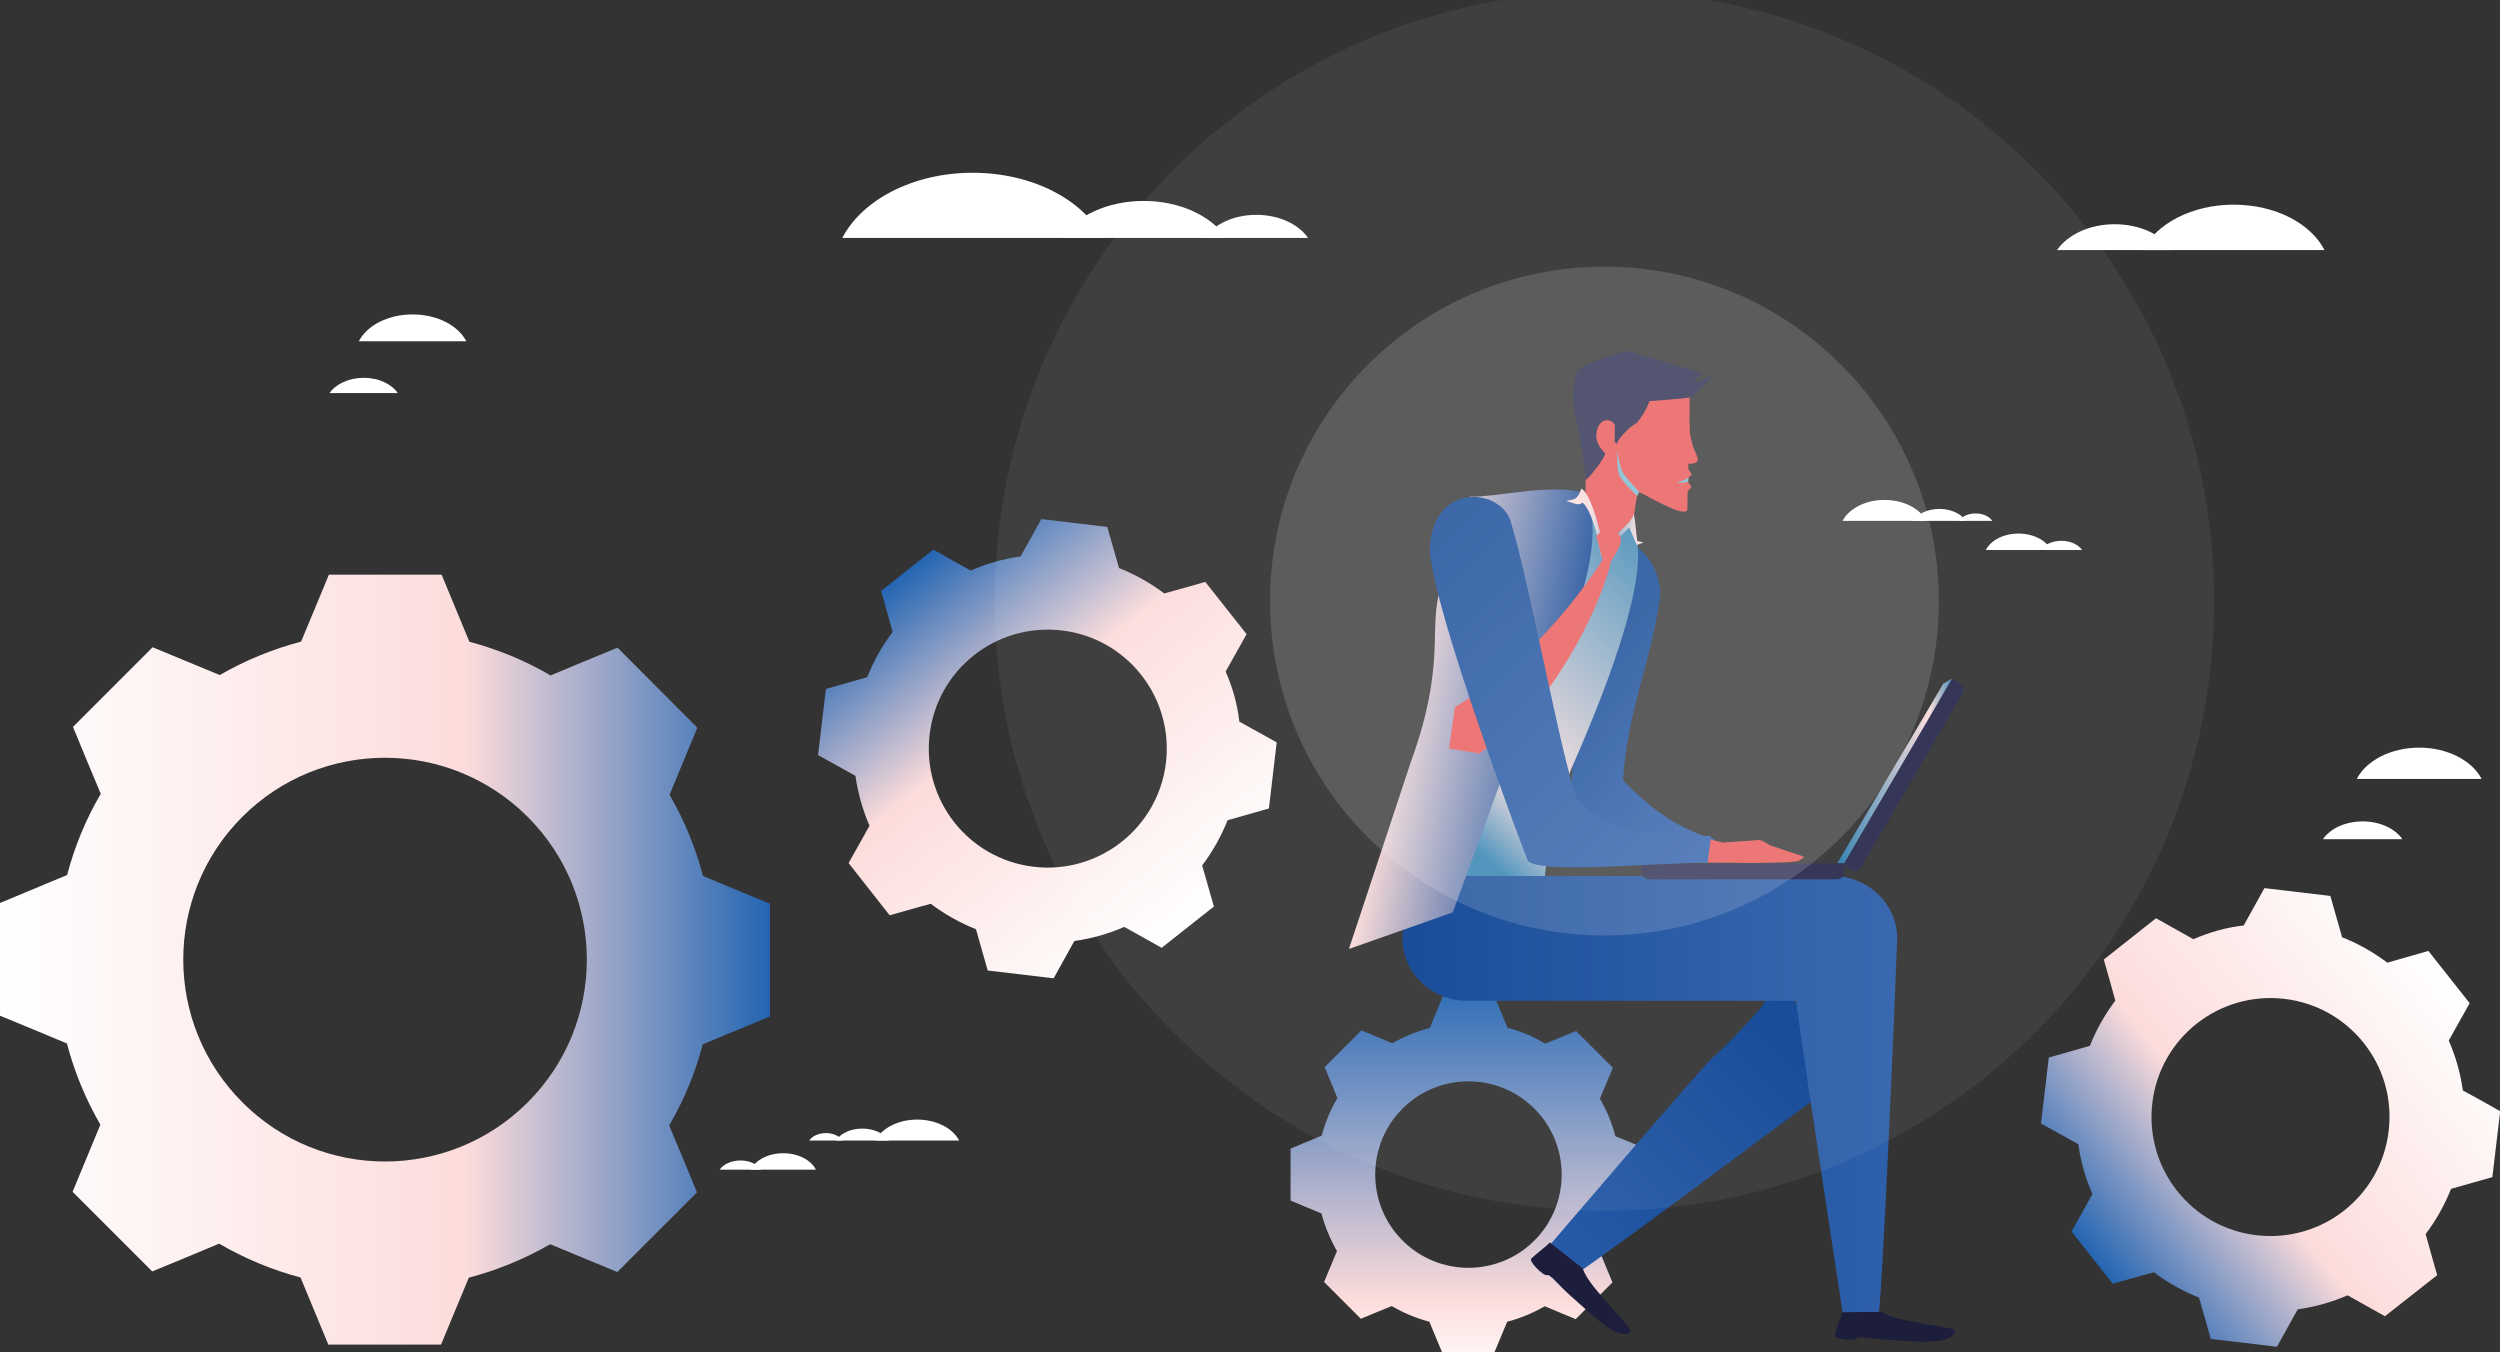 <?xml version="1.0" encoding="utf-8"?>
<!-- Generator: Adobe Illustrator 27.8.1, SVG Export Plug-In . SVG Version: 6.00 Build 0)  -->
<svg version="1.1" id="Layer_1" xmlns="http://www.w3.org/2000/svg" xmlns:xlink="http://www.w3.org/1999/xlink" x="0px" y="0px"
	 viewBox="0 0 1277.7 691.2" style="enable-background:new 0 0 1277.7 691.2;" xml:space="preserve">
<rect x="0" y="0" width="1277.7" height="691.2" fill="#333333" stroke="none"/>
<style type="text/css">
	.st0{fill:url(#SVGID_1_);}
	.st1{fill:#FFFFFF;}
	.st2{fill:url(#SVGID_00000155145483904118254000000003797098870778938286_);}
	.st3{fill:#E85455;}
	.st4{fill:#292B4E;}
	.st5{fill:#78B7D0;}
	.st6{fill:url(#SVGID_00000060018370149724487780000007777712410083254433_);}
	.st7{fill:url(#SVGID_00000051355727093584936000000005881715058504131718_);}
	.st8{fill:url(#SVGID_00000145041714180577650830000012702541070022869378_);}
	.st9{fill:url(#SVGID_00000173843298179764176690000012477628540946261420_);}
	.st10{fill:#1C1E3B;}
	.st11{fill:url(#SVGID_00000074421309430828362600000016436361100196291002_);}
	.st12{fill:url(#SVGID_00000160154844563585653530000006043691429495298434_);}
	.st13{fill-rule:evenodd;clip-rule:evenodd;fill:url(#SVGID_00000068674600316645392690000010525277310945713303_);}
	.st14{fill-rule:evenodd;clip-rule:evenodd;fill:#292B4E;}
	.st15{fill:url(#SVGID_00000133510208936523149270000012943301733458885307_);}
	.st16{fill:url(#SVGID_00000132080027784791252310000003359930426956148660_);}
	.st17{fill:url(#SVGID_00000167381400230532727660000011379758172562987945_);}
	.st18{fill:url(#SVGID_00000076593395511069772320000008169749265404092057_);}
	.st19{opacity:0.2;}
	.st20{opacity:0.3;fill:#FFFFFF;}
</style>
<g>
	<g>
		<linearGradient id="SVGID_1_" gradientUnits="userSpaceOnUse" x1="750.548" y1="506.103" x2="750.548" y2="703.527">
			<stop  offset="0" style="stop-color:#2465B2"/>
			<stop  offset="0.8" style="stop-color:#FCDCDB"/>
			<stop  offset="1" style="stop-color:#FFFFFF"/>
		</linearGradient>
		<path class="st0" d="M770.5,525.3c-2.2-5.3-4.4-10.6-6.6-15.8l-26.6,0c-2.2,5.3-4.4,10.5-6.5,15.8c-6.7,1.8-13.1,4.4-19.2,7.9
			c-5.3-2.2-10.6-4.4-15.8-6.6l-18.8,18.8c2.2,5.3,4.4,10.5,6.5,15.8c-3.6,6.1-6.2,12.5-8,19.2c-5.3,2.2-10.6,4.4-15.9,6.6l0,26.6
			c5.3,2.2,10.5,4.4,15.8,6.6c1.7,6.6,4.4,13.1,7.9,19.2c-2.2,5.3-4.4,10.6-6.6,15.8l18.8,18.8c5.3-2.2,10.5-4.4,15.8-6.5
			c6.1,3.6,12.5,6.2,19.2,8c2.2,5.3,4.4,10.6,6.6,15.8l26.6,0c2.2-5.3,4.4-10.5,6.6-15.8c6.7-1.7,13.1-4.4,19.2-7.9
			c5.3,2.2,10.6,4.4,15.8,6.6l18.8-18.8c-2.2-5.3-4.4-10.5-6.5-15.8c3.6-6.1,6.2-12.5,8-19.2c5.3-2.2,10.6-4.4,15.8-6.6l0-26.6
			c-5.3-2.2-10.5-4.4-15.8-6.5c-1.7-6.6-4.4-13.1-7.9-19.2c2.2-5.3,4.4-10.6,6.6-15.8l-18.8-18.8c-5.3,2.2-10.5,4.4-15.8,6.5
			C783.6,529.7,777.1,527,770.5,525.3z M784.2,634c-18.6,18.6-48.8,18.6-67.4,0c-18.6-18.6-18.6-48.8,0-67.4
			c18.6-18.6,48.8-18.6,67.4,0C802.8,585.2,802.8,615.4,784.2,634z"/>
	</g>
	<g>
		<path class="st1" d="M1095.2,127.8c6.9-13.5,25.1-23.2,46.4-23.2c21.3,0,39.4,9.6,46.4,23.2H1095.2z"/>
		<path class="st1" d="M1051.3,127.8c5.4-7.8,16.5-13.2,29.5-13.2c12.9,0,24.1,5.4,29.5,13.2H1051.3z"/>
	</g>
	<g>
		<path class="st1" d="M1204.5,398.1c4.8-9.3,17.3-16,31.9-16c14.6,0,27.1,6.7,31.9,16H1204.5z"/>
		<path class="st1" d="M1187.2,428.9c3.7-5.4,11.4-9.1,20.3-9.1c8.9,0,16.6,3.7,20.3,9.1H1187.2z"/>
	</g>
	<g>
		<path class="st1" d="M563.7,121.6c-10-19.4-36-33.3-66.6-33.3c-30.5,0-56.6,13.9-66.6,33.3H563.7z"/>
		<path class="st1" d="M626.8,121.6c-7.7-11.2-23.7-18.9-42.3-18.9c-18.6,0-34.6,7.7-42.3,18.9H626.8z"/>
		<path class="st1" d="M668.5,121.6c-4.8-7-14.8-11.8-26.4-11.8c-11.6,0-21.6,4.8-26.5,11.8H668.5z"/>
	</g>
	<g>
		<g>
			<path class="st1" d="M383.6,597.8c2.5-4.9,9-8.4,16.7-8.4c7.7,0,14.2,3.5,16.7,8.4H383.6z"/>
			<path class="st1" d="M367.8,597.8c1.9-2.8,6-4.7,10.6-4.7c4.7,0,8.7,1.9,10.6,4.7H367.8z"/>
		</g>
		<g>
			<path class="st1" d="M447.4,582.9c3.2-6.3,11.6-10.7,21.4-10.7c9.8,0,18.2,4.5,21.4,10.7H447.4z"/>
			<path class="st1" d="M427.1,582.9c2.5-3.6,7.6-6.1,13.6-6.1c6,0,11.2,2.5,13.6,6.1H427.1z"/>
			<path class="st1" d="M413.6,582.9c1.5-2.3,4.8-3.8,8.5-3.8c3.7,0,7,1.5,8.5,3.8H413.6z"/>
		</g>
	</g>
	<g>
		<g>
			<path class="st1" d="M1048.3,281.1c-2.5-4.9-9-8.4-16.7-8.4c-7.7,0-14.2,3.5-16.7,8.4H1048.3z"/>
			<path class="st1" d="M1064.1,281.1c-1.9-2.8-6-4.7-10.6-4.7c-4.6,0-8.7,1.9-10.6,4.7H1064.1z"/>
		</g>
		<g>
			<path class="st1" d="M984.5,266.2c-3.2-6.3-11.6-10.7-21.4-10.7c-9.8,0-18.2,4.5-21.4,10.7H984.5z"/>
			<path class="st1" d="M1004.8,266.2c-2.5-3.6-7.6-6.1-13.6-6.1c-6,0-11.2,2.5-13.6,6.1H1004.8z"/>
			<path class="st1" d="M1018.2,266.2c-1.5-2.3-4.8-3.8-8.5-3.8c-3.7,0-7,1.5-8.5,3.8H1018.2z"/>
		</g>
	</g>
	<g>
		<path class="st1" d="M183.4,174.4c4.1-8,14.8-13.7,27.5-13.7c12.6,0,23.3,5.7,27.4,13.7H183.4z"/>
		<path class="st1" d="M168.4,200.9c3.2-4.6,9.8-7.8,17.5-7.8c7.7,0,14.3,3.2,17.4,7.8H168.4z"/>
	</g>
	<g>
		<g>
			
				<linearGradient id="SVGID_00000080178341315886895920000010475182820682160285_" gradientUnits="userSpaceOnUse" x1="672.427" y1="321.038" x2="582.754" y2="375.523" gradientTransform="matrix(-0.984 -0.179 -0.179 0.984 1528.332 146.625)">
				<stop  offset="0" style="stop-color:#0B4293"/>
				<stop  offset="1" style="stop-color:#2F60AB"/>
			</linearGradient>
			<path style="fill:url(#SVGID_00000080178341315886895920000010475182820682160285_);" d="M875.8,428.8
				c-20.8-6-34.1-17.7-46.3-29.9c1.9-34.1,14.3-60.6,19-94c1.2-16.8-18.7-42.7-32-14.6c-10.5,27.2-14.4,132.3-14.1,132.4
				c26.3,8.7,31.5,10.8,69.8,17.3C874.8,433.2,876.9,429.1,875.8,428.8z"/>
		</g>
		<path class="st3" d="M862.5,190.8c-13.3,6.4-20.9,5.6-34.9,7.4c-1.5,0.2-17.4,11.6-18.8,11.5l2,20.8l-0.6,25.6l2.2,14.3l21.3,9.3
			c0,0,1.8-29.1,4.3-28.1c2.5,1,24.7,14.4,24.4,8.4C862.1,254,865.1,189.5,862.5,190.8z"/>
		<path class="st3" d="M852.2,208.6c-3.8,5.3-2.1,10.2,1,15.4c1.5,2.6,2.8,4.9,3.8,7.8c1,3.1,1.7-0.6,3.4-1
			c-1.4,0.4-2.8,0.8-4.3,1.2c-4,1.3-6.4,6.7-0.4,4.8c3.4-1.1,15.3,3.3,11.1-4.9c-1.4-2.8-3.7-10.5-3.2-13.5c0.6-4-7-6.1-4.1-10
			C862.5,204.1,853.8,206.4,852.2,208.6"/>
		<path class="st3" d="M862.1,253.6c0,0.2-0.7,6.4-0.7,6.6c-3.3-1.3-6-8.1-9.6-8.6c-0.3-5-0.6-10-0.9-15c3.6,0.4,4.5-3.5,8-4.1
			c-2.2-5,2.5,4,2.5,4c-0.9,1.2,2,4,2.9,5.2c0.9,1.2-0.8,1.5-1.7,3c-0.9,1.5,1.8,3.2,1.8,4.1C864.4,249.5,861.8,250.7,862.1,253.6z"
			/>
		<path class="st4" d="M816,220.6c1.3-7,8-8,10.2-1.6c0,0,0.5,5.6,0.1,7.2c2.5-3.7,6.4-8,10.3-10.1c4.9-6,6.4-11.1,6.4-11.1
			s19.9-1.4,21.2-2c1.3-0.7,11-9.2,10.9-11.6c0,0-6.9,4.6-9.1,3.6l4.1-4.4c0,0-35.9-10.4-37.6-11.1c-1.7-0.6-21.8,6.1-25.3,9.1
			c-3.6,3-4.3,17.5-1.6,26.1c1.4,4.5,5.2,29.2,4.8,30.4c-0.6,1.6,7.7-7.5,10-13.1C820.6,231.3,814.8,227.6,816,220.6z"/>
		<polygon class="st4" points="826.4,227 825.2,225.7 825.4,215.2 830.6,210.6 		"/>
		<path class="st5" d="M863,244.1c0,0-2.9,1.8-6,2.5c0,0,2,0.6,5.9-0.4C862.9,246.2,863,244.5,863,244.1z"/>
		<path class="st5" d="M837.5,252c-0.8,1.3-0.8,1.5-0.8,1.5s-8.3-7.9-9.3-11.1c-1.1-3.1-0.9-11.9-0.9-11.9s1.4,9.3,3.7,12.3
			c2.3,3,7.7,8.7,7.7,8.7S837.7,251.8,837.5,252z"/>
		
			<linearGradient id="SVGID_00000000217888332834187710000017613489728375521184_" gradientUnits="userSpaceOnUse" x1="896.011" y1="259.151" x2="796.504" y2="411.522" gradientTransform="matrix(0.984 0.179 -0.179 0.984 32.362 -125.391)">
			<stop  offset="0" style="stop-color:#287CAD"/>
			<stop  offset="0.776" style="stop-color:#FCDCDB"/>
			<stop  offset="1" style="stop-color:#287CAD"/>
		</linearGradient>
		<path style="fill:url(#SVGID_00000000217888332834187710000017613489728375521184_);" d="M832.5,267.2c0,0,2.4-3.1,2.4-3.1
			c-1.2,6.4-9.9,11.6-15.8,16.3c-1.5-7.3-5.9-19.7-8.7-27c-13.7,53.8-81,204-81.5,208.7l48.7,10.4c0.3-0.9,12-2.7,11.9-3.6
			c-0.7-4.4-3-31.9,13.4-75.6C842.1,304.4,840.8,275.2,832.5,267.2z"/>
		
			<linearGradient id="SVGID_00000021106551293195359360000010158767524034185660_" gradientUnits="userSpaceOnUse" x1="917.585" y1="537.428" x2="777.499" y2="676.141">
			<stop  offset="0" style="stop-color:#0B4293"/>
			<stop  offset="1" style="stop-color:#2F60AB"/>
		</linearGradient>
		<path style="fill:url(#SVGID_00000021106551293195359360000010158767524034185660_);" d="M900.3,514.6
			c17.8-30.5,41.1,50.7,43.9,36.6c0,0-18.5,12.1-19.5,12.6c-1.1,0.4-122.7,92-126.2,91.6c-3.4-0.4-11-13.7-11-13.7
			s86.4-101.2,88.6-102C878.2,538.9,899.5,516,900.3,514.6z"/>
		
			<linearGradient id="SVGID_00000029034033179155837610000015854130878209850538_" gradientUnits="userSpaceOnUse" x1="716.727" y1="562.688" x2="969.577" y2="562.688">
			<stop  offset="0" style="stop-color:#0B4293"/>
			<stop  offset="1" style="stop-color:#2F60AB"/>
		</linearGradient>
		<path style="fill:url(#SVGID_00000029034033179155837610000015854130878209850538_);" d="M969.6,479.6c0-17.6-14.8-31.9-33.1-31.9
			H749.9c-18.3,0-33.1,14.3-33.1,31.9c0,17.6,14.8,31.9,33.1,31.9h168c4.8,35.5,24.8,165.7,24.8,165.7s14.4,1.6,16.8-0.9
			C961.9,673.9,969.6,482.8,969.6,479.6z"/>
		
			<linearGradient id="SVGID_00000009565202120609763560000011605292906953529488_" gradientUnits="userSpaceOnUse" x1="679.259" y1="357.592" x2="764.856" y2="357.592" gradientTransform="matrix(-0.984 -0.179 -0.179 0.984 1528.332 146.625)">
			<stop  offset="0" style="stop-color:#0B4293"/>
			<stop  offset="1" style="stop-color:#FCDCD8"/>
		</linearGradient>
		<path style="fill:url(#SVGID_00000009565202120609763560000011605292906953529488_);" d="M689.4,485l31.8-96
			c18-49.5,8.7-67.9,14.9-87.9c17-14.2,34.5-32.1,14.9-47.3c11.1,0.8,44.8-7.4,59-1.5c1.4,3.5,19.6,29.3-36.3,128.7
			c-12.1,33-31.2,85.3-31.2,85.3L689.4,485z"/>
		<path class="st10" d="M941.4,670.7l12.6-0.2c0.1,0,7.7,0,7.7,0c5.4,3.5,13.5,4.4,19.9,5.7c6.3,1.3,9.1,1.4,16.2,3
			c1.4,0.3,1.6,1.4,0.9,2.4c-3,4-10.5,4-15,4.1c-4.5,0.1-13.8-0.7-18.3-0.9c-10.2-0.5-15.3-2.4-16.7-0.6c-0.9,1.2-11.5,0.3-11-1.8
			C939,676.7,941,673.5,941.4,670.7z"/>
		<path class="st10" d="M792.1,635l10.6,8.4c0.1,0,6.2,4.9,6.2,4.9c2.3,6.4,8.3,12.4,12.6,17.6c4.3,5.1,6.5,7,11.3,12.9
			c0.9,1.1,0.5,2.2-0.7,2.6c-4.8,1.6-10.8-3.3-14.5-6.1c-3.7-2.8-10.7-9.4-14.2-12.4c-7.9-6.9-10.9-11.9-13-11.2
			c-1.4,0.5-9.4-7-7.7-8.6C787,639.2,790.1,637.2,792.1,635z"/>
		
			<linearGradient id="SVGID_00000047043852949345432120000016977663175617547688_" gradientUnits="userSpaceOnUse" x1="448.293" y1="246.301" x2="490.983" y2="246.301" gradientTransform="matrix(0.984 0.179 -0.179 0.984 402.082 -58.125)">
			<stop  offset="0" style="stop-color:#FCDCDB"/>
			<stop  offset="0.217" style="stop-color:#FADBDB"/>
			<stop  offset="0.299" style="stop-color:#F3D8D9"/>
			<stop  offset="0.358" style="stop-color:#E7D3D6"/>
			<stop  offset="0.406" style="stop-color:#D6CBD3"/>
			<stop  offset="0.447" style="stop-color:#C0C1CE"/>
			<stop  offset="0.484" style="stop-color:#A4B4C8"/>
			<stop  offset="0.517" style="stop-color:#84A5C1"/>
			<stop  offset="0.547" style="stop-color:#5D94B9"/>
			<stop  offset="0.575" style="stop-color:#3481B0"/>
			<stop  offset="0.582" style="stop-color:#287CAD"/>
			<stop  offset="0.603" style="stop-color:#3D86B2"/>
			<stop  offset="0.657" style="stop-color:#6F9CBC"/>
			<stop  offset="0.713" style="stop-color:#9AB0C6"/>
			<stop  offset="0.769" style="stop-color:#BEC0CD"/>
			<stop  offset="0.826" style="stop-color:#D9CCD3"/>
			<stop  offset="0.883" style="stop-color:#EDD5D8"/>
			<stop  offset="0.94" style="stop-color:#F8DADA"/>
			<stop  offset="1" style="stop-color:#FCDCDB"/>
		</linearGradient>
		<path style="fill:url(#SVGID_00000047043852949345432120000016977663175617547688_);" d="M836.7,276.4l-1.2-11.2l-0.5-2.4
			c0,0-1.1,2.7-2.6,4.3c-1.5,1.6-12.9,12.9-12.9,12.9s-5-26.7-11.3-30.3c0,0-1.3,4.7-3.9,5.5c-2.6,0.7-4.9,0.7-3.3,1
			c1.6,0.3,6.1,2.6,7.3,0.9c1.1-1.6,7.5,8.4,9.8,27.2l14.5-14.8l3.9,9l3.5-1.2L836.7,276.4z"/>
		
			<linearGradient id="SVGID_00000020375625198174901930000007968374515222256775_" gradientUnits="userSpaceOnUse" x1="484.741" y1="262.483" x2="401.582" y2="377.748" gradientTransform="matrix(0.984 0.179 -0.179 0.984 402.082 -58.125)">
			<stop  offset="0" style="stop-color:#E85455"/>
			<stop  offset="9.332618e-03" style="stop-color:#E85455"/>
			<stop  offset="0.17" style="stop-color:#E85455"/>
			<stop  offset="1" style="stop-color:#E85455"/>
		</linearGradient>
		<path style="fill:url(#SVGID_00000020375625198174901930000007968374515222256775_);" d="M827.8,273.8c0,0-2.7-4.4-5.2-4.4
			c-2.4,0-6.8,4.6-6.8,4.6l3.3,12c0,0-18.9,30.8-48.9,56.4c-13.2,11.3-26.6,19-26.6,19l-3,21.2l15.5,2.5c0,0,23.6-17.1,33.7-30.9
			c25.7-34.9,33.6-66.2,33.3-66.6C822.7,287,830.6,277.6,827.8,273.8"/>
		<g>
			<g>
				<g>
					
						<linearGradient id="SVGID_00000182529362520802008730000011229238830018624179_" gradientUnits="userSpaceOnUse" x1="938.759" y1="394.127" x2="999.345" y2="394.127">
						<stop  offset="0" style="stop-color:#287CAD"/>
						<stop  offset="0.776" style="stop-color:#FCDCDB"/>
						<stop  offset="1" style="stop-color:#287CAD"/>
					</linearGradient>
					<path style="fill-rule:evenodd;clip-rule:evenodd;fill:url(#SVGID_00000182529362520802008730000011229238830018624179_);" d="
						M997.5,347c-0.4-0.3-3.7,2.4-4.2,2.2l-54.3,92h7.4c0.6-0.7,1.7-2.6,2.1-3.3l50-85.5C999.7,350.4,999.8,348.3,997.5,347z"/>
				</g>
			</g>
			<g>
				<g>
					<path class="st14" d="M839.2,441.3c-0.1,0.5-0.2,3.9-0.2,4.4c0,2.7,1.8,3.7,4,3.7h95.6c2.2,0,4-1,4-3.7c0-0.5-0.1-4-0.2-4.4
						H839.2z"/>
				</g>
				<g>
					<path class="st14" d="M942.5,441.2c0.2,1.2,3.2,3,3.6,3.3c2.3,1.4,4.2,0.2,5.3-1.8l51.4-87.9c1.2-2,1.2-4.2-1.1-5.5
						c-0.4-0.3-3.5-2-3.8-2.9L942.5,441.2z"/>
				</g>
			</g>
		</g>
		<path class="st3" d="M919.6,439.8l2.5-1.7l-1.6-0.8l-16-5.3c0,0-4.6-3.4-6.5-2.6l-17.4,1.2c0,0-6.6-1.4-10.2-2.7
			c-0.1,0-0.6-0.3-1.4,3l-1.1,9.9C868.1,440.7,917.2,441.8,919.6,439.8z"/>
		
			<linearGradient id="SVGID_00000178883529772585384540000000425526230371782531_" gradientUnits="userSpaceOnUse" x1="533.534" y1="260.019" x2="759.956" y2="260.019" gradientTransform="matrix(0.694 0.72 -0.72 0.694 529.089 -279.451)">
			<stop  offset="0" style="stop-color:#0B4293"/>
			<stop  offset="1" style="stop-color:#2F60AB"/>
		</linearGradient>
		<path style="fill:url(#SVGID_00000178883529772585384540000000425526230371782531_);" d="M874.5,427.2
			c-17.4,0.2-50.6,0.7-67.2-17.2c-6.6-7.1-24.5-108.6-35.4-144.2c-6.6-17.3-41-18.5-41.1,15.9c2.2,32.1,49.6,158,50,158
			c4.5,7.5,70.3,0.8,91.9,1.3L874.5,427.2z"/>
	</g>
	<g>
		
			<linearGradient id="SVGID_00000145046519950952398470000011251307741761855926_" gradientUnits="userSpaceOnUse" x1="579.95" y1="349.83" x2="812.036" y2="349.83" gradientTransform="matrix(0.62 0.785 -0.785 0.62 378.527 -380.432)">
			<stop  offset="0" style="stop-color:#2465B2"/>
			<stop  offset="0.394" style="stop-color:#FCDCDB"/>
			<stop  offset="1" style="stop-color:#FFFFFF"/>
		</linearGradient>
		<path style="fill:url(#SVGID_00000145046519950952398470000011251307741761855926_);" d="M626.4,343.2c3.6-6.4,7.1-12.7,10.7-19.1
			L616,297.4c-7,2-14,4-21,5.9c-7-5.3-14.8-9.7-23.1-13c-2-7-4-14-6-21l-33.7-4c-3.6,6.4-7.1,12.7-10.6,19.1
			c-8.9,1.2-17.5,3.7-25.5,7.2c-6.4-3.6-12.8-7.1-19.1-10.7L450.3,302c2,7,4,14,5.9,21c-5.3,7-9.7,14.8-13,23.1c-7,2-14,4-21.1,6
			l-4,33.8c6.4,3.5,12.7,7.1,19.1,10.6c1.3,8.9,3.7,17.5,7.2,25.5c-3.6,6.4-7.1,12.7-10.7,19.1l21,26.7c7-2,14-4,21-5.9
			c7,5.3,14.8,9.7,23.1,13c2,7,4,14,6,21.1l33.7,4c3.6-6.4,7.1-12.7,10.6-19.1c8.9-1.2,17.5-3.7,25.5-7.2
			c6.4,3.6,12.7,7.1,19.1,10.7l26.7-21.1c-2-7-4-14-6-21c5.3-7,9.7-14.8,13-23.1c7-2,14-4,21.1-6l4-33.8
			c-6.3-3.5-12.7-7.1-19.1-10.6C632.4,359.8,629.9,351.2,626.4,343.2z M528.4,443c-33.4-3.9-57.2-34.1-53.3-67.5
			c3.9-33.4,34.1-57.2,67.5-53.3c33.4,3.9,57.2,34.1,53.3,67.5C592,423,561.7,446.9,528.4,443z"/>
	</g>
	<g>
		
			<linearGradient id="SVGID_00000044150324491336581160000018412496576645221310_" gradientUnits="userSpaceOnUse" x1="774.245" y1="372.164" x2="1006.331" y2="372.164" gradientTransform="matrix(0.785 -0.62 0.62 0.785 231.114 830.766)">
			<stop  offset="0" style="stop-color:#2465B2"/>
			<stop  offset="0.394" style="stop-color:#FCDCDB"/>
			<stop  offset="1" style="stop-color:#FFFFFF"/>
		</linearGradient>
		<path style="fill:url(#SVGID_00000044150324491336581160000018412496576645221310_);" d="M1121,480c-6.4-3.6-12.7-7.1-19.1-10.7
			l-26.7,21.1c2,7,4,14,5.9,21c-5.3,7-9.7,14.8-13,23.1c-7,2-14,4-21,6l-4,33.7c6.4,3.6,12.7,7.1,19.1,10.6
			c1.2,8.9,3.7,17.5,7.2,25.5c-3.6,6.4-7.1,12.7-10.7,19.1l21.1,26.7c7-2,14-4,21-5.9c7,5.3,14.8,9.7,23.1,13c2,7,4,14,6,21.1
			l33.8,4c3.5-6.4,7.1-12.7,10.6-19.1c8.9-1.3,17.5-3.7,25.5-7.2c6.4,3.6,12.7,7.1,19.1,10.7l26.7-21c-2-7-4-14-5.9-21
			c5.3-7,9.7-14.8,13-23.1c7-2,14-4,21.1-6l4-33.7c-6.3-3.6-12.7-7.1-19.1-10.6c-1.2-8.9-3.7-17.5-7.2-25.5
			c3.6-6.4,7.1-12.7,10.7-19.1l-21.1-26.7c-7,2-14,4-21,6c-7-5.3-14.8-9.7-23.1-13c-2-7-4-14-6-21.1l-33.7-4
			c-3.5,6.3-7.1,12.7-10.6,19.1C1137.6,474,1129.1,476.5,1121,480z M1220.8,578c-3.9,33.4-34.1,57.2-67.5,53.3
			c-33.4-3.9-57.2-34.1-53.3-67.5c3.9-33.4,34.1-57.2,67.5-53.3C1200.9,514.4,1224.8,544.6,1220.8,578z"/>
	</g>
	<g>
		
			<linearGradient id="SVGID_00000015319081305975897620000003788933276264919202_" gradientUnits="userSpaceOnUse" x1="414.322" y1="22.695" x2="807.843" y2="22.695" gradientTransform="matrix(-1 0 0 -1 807.843 513.109)">
			<stop  offset="0" style="stop-color:#2465B2"/>
			<stop  offset="0.394" style="stop-color:#FCDCDB"/>
			<stop  offset="1" style="stop-color:#FFFFFF"/>
		</linearGradient>
		<path style="fill:url(#SVGID_00000015319081305975897620000003788933276264919202_);" d="M153.6,652.9
			c4.7,11.4,9.5,22.9,14.2,34.3l57.6,0c4.7-11.4,9.5-22.8,14.2-34.2c14.4-3.8,28.4-9.5,41.6-17.1c11.4,4.7,22.9,9.5,34.3,14.2
			l40.7-40.7c-4.7-11.4-9.4-22.8-14.2-34.2c7.7-13.2,13.4-27.1,17.2-41.5c11.4-4.7,22.9-9.5,34.3-14.2l0-57.6
			c-11.4-4.7-22.8-9.4-34.2-14.2c-3.8-14.4-9.5-28.4-17.1-41.5c4.7-11.4,9.5-22.9,14.2-34.3L315.6,331c-11.4,4.7-22.8,9.4-34.2,14.2
			c-13.2-7.7-27.1-13.4-41.5-17.2c-4.7-11.4-9.5-22.9-14.2-34.3l-57.6,0c-4.7,11.4-9.5,22.8-14.2,34.2c-14.4,3.8-28.4,9.5-41.6,17.1
			c-11.4-4.7-22.9-9.5-34.3-14.2l-40.7,40.7c4.7,11.4,9.4,22.8,14.2,34.2c-7.7,13.1-13.4,27.1-17.2,41.5
			C22.9,452,11.4,456.7,0,461.5l0,57.6c11.4,4.7,22.8,9.4,34.2,14.2c3.8,14.4,9.5,28.4,17.1,41.5c-4.7,11.4-9.5,22.9-14.2,34.3
			l40.7,40.7c11.4-4.7,22.8-9.4,34.2-14.2C125.2,643.3,139.2,649.1,153.6,652.9z M123.8,417.5c40.3-40.3,105.6-40.3,145.9,0
			c40.3,40.3,40.3,105.6,0,145.9c-40.3,40.3-105.6,40.3-145.8,0C83.6,523.1,83.6,457.8,123.8,417.5z"/>
	</g>
	<g class="st19">
		<path class="st20" d="M1131.6,307.2c0,172.1-139.5,311.6-311.6,311.6c-172.1,0-311.6-139.5-311.6-311.6
			C508.4,135.1,647.9-4.4,820-4.4C992.1-4.4,1131.6,135.1,1131.6,307.2z"/>
		<path class="st1" d="M990.9,307.2c0,94.4-76.5,170.9-170.9,170.9c-94.4,0-170.9-76.5-170.9-170.9c0-94.4,76.5-170.9,170.9-170.9
			C914.4,136.3,990.9,212.8,990.9,307.2z"/>
	</g>
</g>
</svg>
